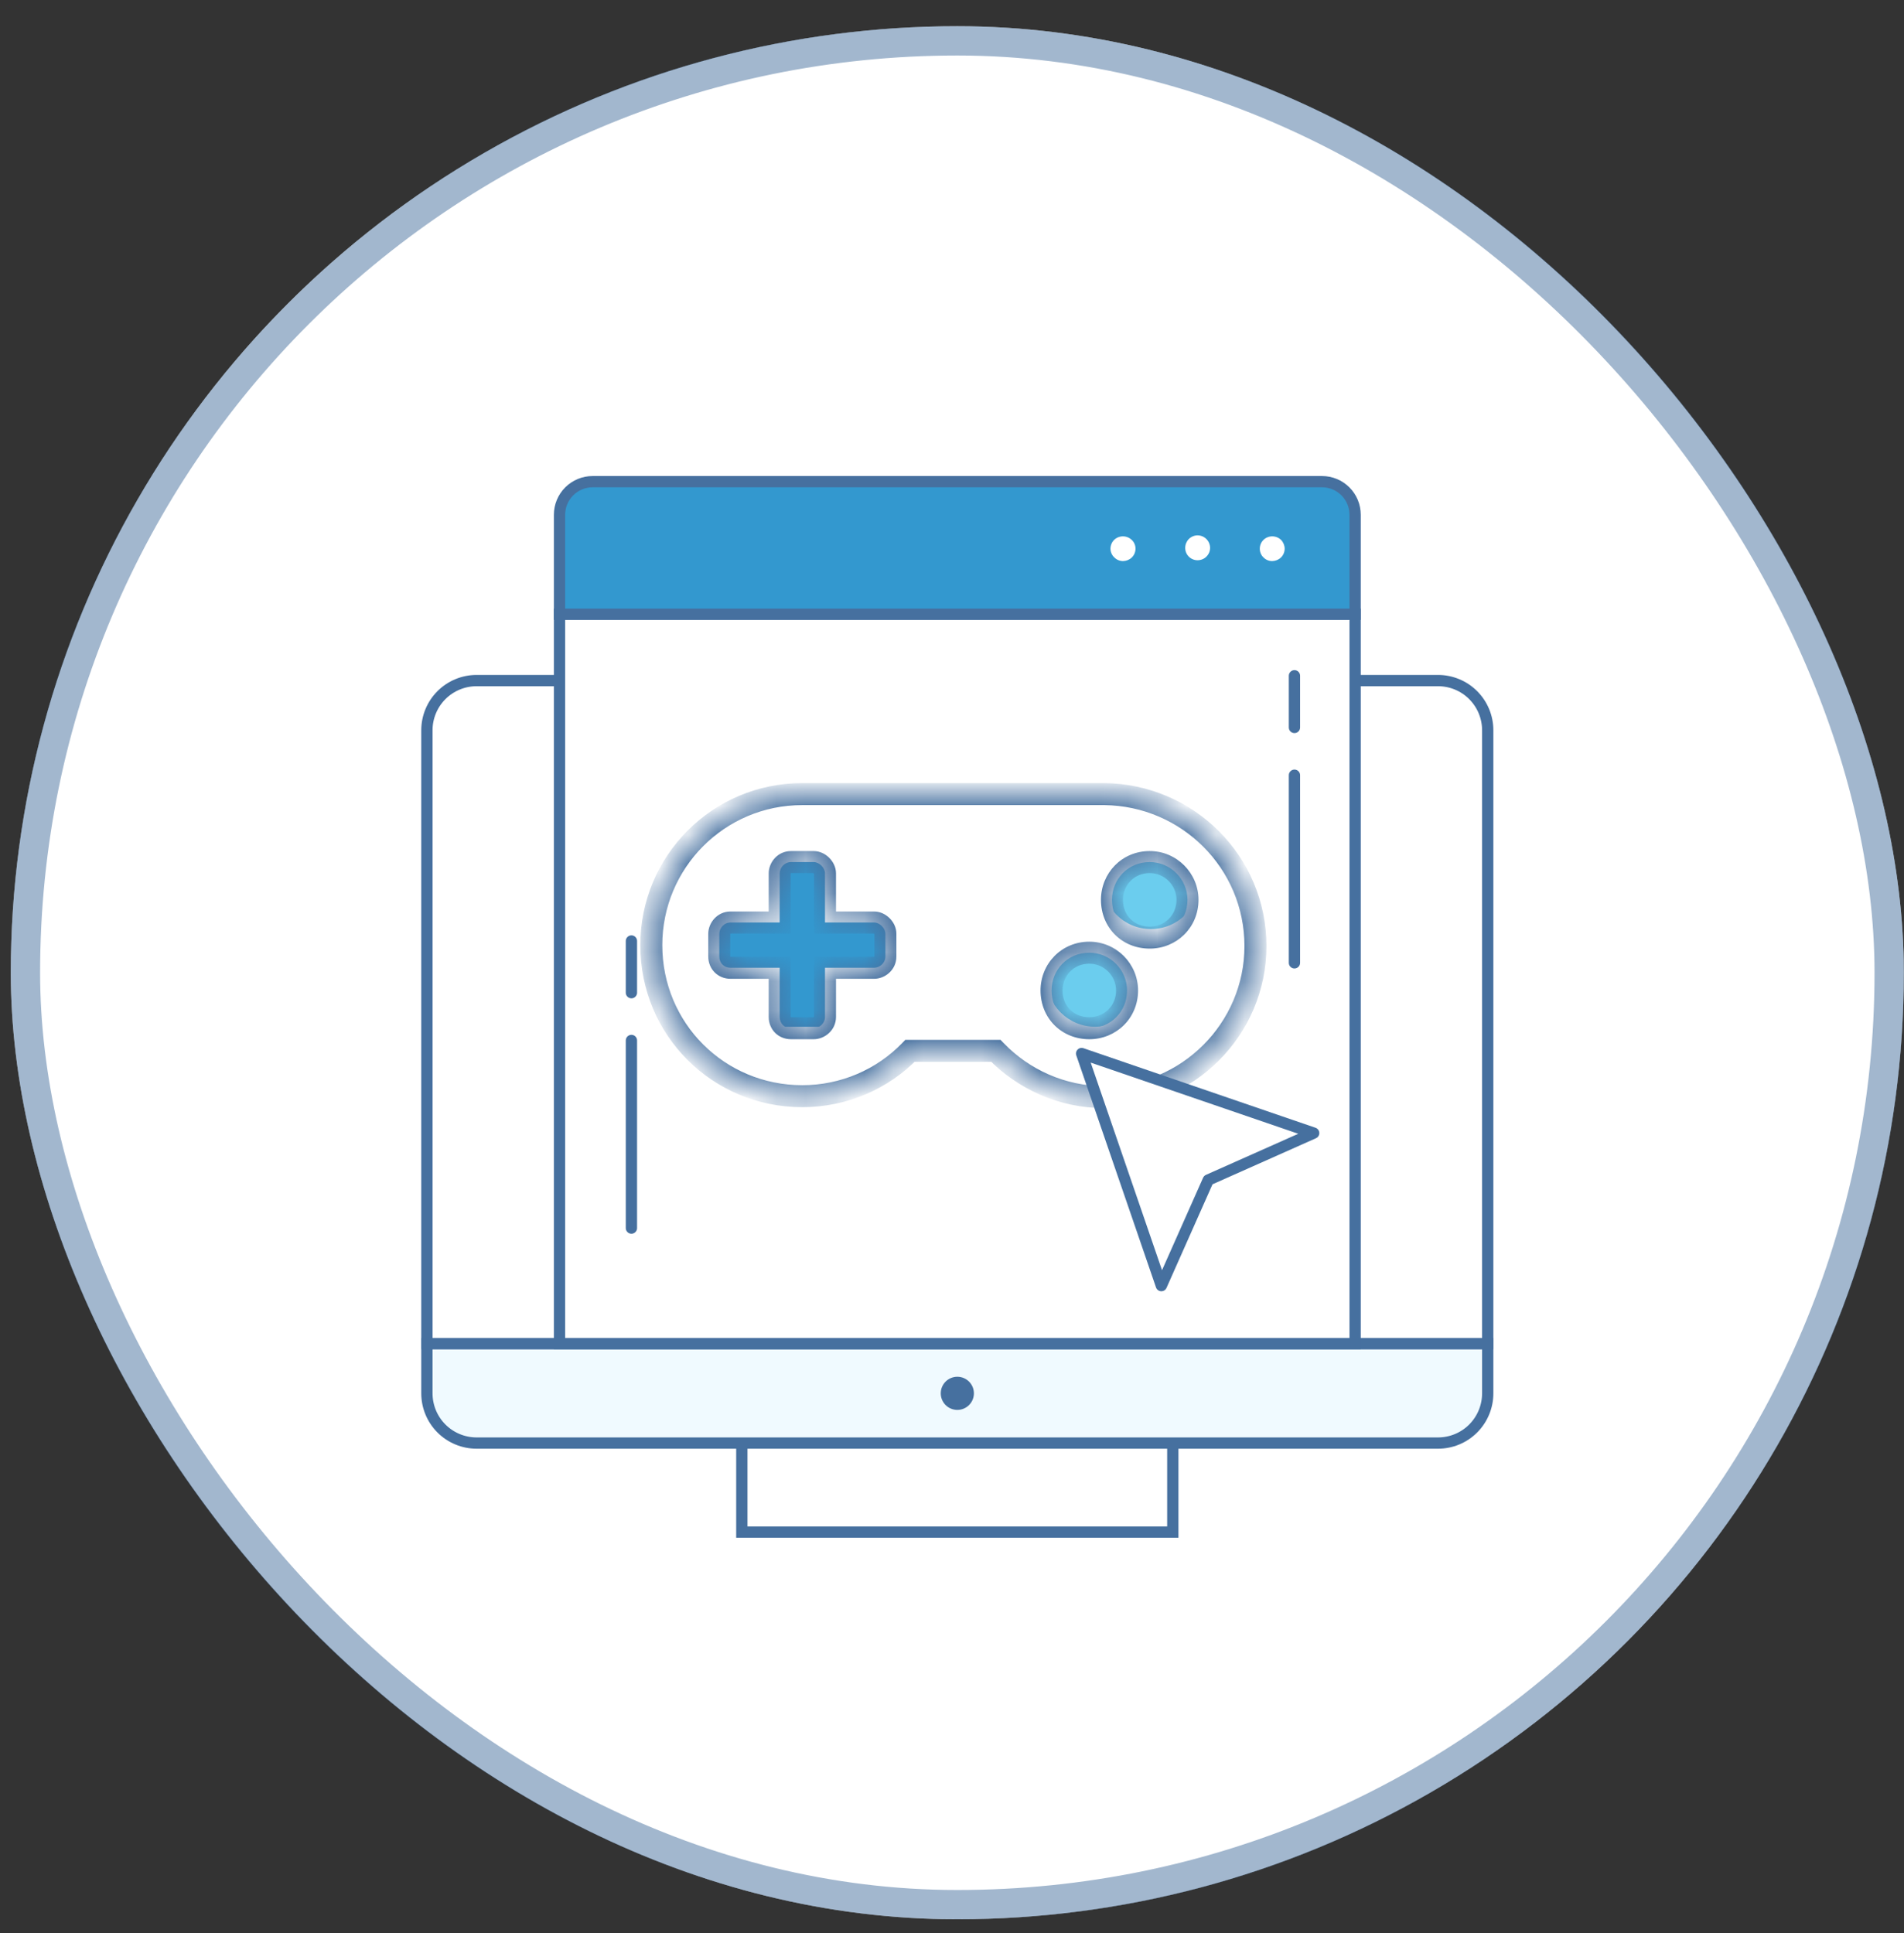 <svg width="65" height="66" viewBox="0 0 65 66" fill="none" xmlns="http://www.w3.org/2000/svg">
<rect x="0" y="0" width="65" height="66" fill="#333333" stroke="none"/>
<g clip-path="url(#clip0_225_3456)">
<circle cx="32.681" cy="33.207" r="32.312" fill="white"/>
<path d="M40.038 48.906H25.325V52.301H40.038V48.906Z" fill="white" stroke="#46709F" stroke-width="0.385"/>
<path d="M14.574 45.868H50.789V47.565C50.789 48.016 50.61 48.447 50.292 48.766C49.974 49.084 49.542 49.263 49.092 49.263H16.271C15.821 49.263 15.389 49.084 15.071 48.766C14.752 48.447 14.574 48.016 14.574 47.565V45.868Z" fill="#F0FAFF" stroke="#46709F" stroke-width="0.385"/>
<path d="M32.682 48.131C32.994 48.131 33.248 47.878 33.248 47.565C33.248 47.253 32.994 46.999 32.682 46.999C32.369 46.999 32.116 47.253 32.116 47.565C32.116 47.878 32.369 48.131 32.682 48.131Z" fill="#46709F"/>
<path d="M16.271 23.233H49.092C49.542 23.233 49.974 23.412 50.292 23.73C50.61 24.049 50.789 24.48 50.789 24.93V45.868H14.574V24.93C14.574 24.48 14.752 24.049 15.071 23.73C15.389 23.412 15.821 23.233 16.271 23.233Z" fill="white" stroke="#46709F" stroke-width="0.385"/>
<path d="M46.262 20.97H19.101V45.868H46.262V20.97Z" fill="white" stroke="#46709F" stroke-width="0.385"/>
<path d="M20.232 16.443H45.131C45.431 16.443 45.719 16.562 45.931 16.774C46.143 16.986 46.262 17.274 46.262 17.574V20.97H19.101V17.574C19.101 17.274 19.22 16.986 19.432 16.774C19.644 16.562 19.932 16.443 20.232 16.443Z" fill="#3398CF" stroke="#46709F" stroke-width="0.385"/>
<path d="M43.433 19.154C43.377 19.154 43.322 19.144 43.27 19.122C43.219 19.101 43.172 19.069 43.133 19.029C43.092 18.991 43.06 18.944 43.039 18.892C43.018 18.841 43.007 18.785 43.008 18.729C43.008 18.617 43.053 18.509 43.133 18.43C43.214 18.353 43.321 18.31 43.433 18.31C43.544 18.31 43.652 18.353 43.733 18.43C43.81 18.51 43.855 18.617 43.857 18.729C43.857 18.842 43.812 18.95 43.733 19.029C43.652 19.107 43.545 19.151 43.433 19.154Z" fill="white"/>
<path d="M40.462 18.7C40.462 18.589 40.506 18.482 40.584 18.402C40.663 18.323 40.769 18.277 40.881 18.276C40.994 18.276 41.102 18.32 41.183 18.4C41.263 18.479 41.309 18.587 41.311 18.7C41.311 18.756 41.3 18.812 41.278 18.864C41.256 18.916 41.224 18.963 41.184 19.002C41.145 19.042 41.097 19.073 41.045 19.094C40.993 19.115 40.937 19.125 40.881 19.125C40.825 19.125 40.77 19.114 40.719 19.092C40.668 19.071 40.622 19.04 40.583 19C40.544 18.961 40.513 18.914 40.492 18.862C40.471 18.811 40.461 18.756 40.462 18.7Z" fill="white"/>
<path d="M38.341 19.154C38.228 19.154 38.12 19.109 38.041 19.029C37.999 18.991 37.967 18.945 37.944 18.893C37.922 18.841 37.91 18.786 37.91 18.729C37.911 18.617 37.955 18.509 38.035 18.43C38.116 18.353 38.223 18.31 38.335 18.31C38.447 18.31 38.554 18.353 38.635 18.43C38.676 18.468 38.709 18.514 38.731 18.566C38.754 18.617 38.765 18.673 38.765 18.729C38.765 18.842 38.72 18.95 38.641 19.029C38.56 19.107 38.453 19.151 38.341 19.154Z" fill="white"/>
<line x1="21.556" y1="32.123" x2="21.556" y2="33.888" stroke="#46709F" stroke-width="0.385" stroke-linecap="round"/>
<line x1="21.556" y1="35.519" x2="21.556" y2="41.924" stroke="#46709F" stroke-width="0.385" stroke-linecap="round"/>
<line x1="44.191" y1="23.069" x2="44.191" y2="24.834" stroke="#46709F" stroke-width="0.385" stroke-linecap="round"/>
<line x1="44.191" y1="26.464" x2="44.191" y2="32.869" stroke="#46709F" stroke-width="0.385" stroke-linecap="round"/>
<rect x="24.307" y="28.886" width="6.165" height="6.165" fill="#3398CF"/>
<circle cx="37.385" cy="33.383" r="1.667" fill="#6BCDEE"/>
<circle cx="39.291" cy="30.048" r="1.667" fill="#6BCDEE"/>
<mask id="path-20-inside-1_225_3456" fill="white">
<path d="M37.703 27.109C40.539 27.141 42.86 29.429 42.86 32.297C42.86 35.133 40.539 37.453 37.703 37.453C36.253 37.453 34.932 36.841 33.997 35.874H31.065C30.13 36.841 28.809 37.421 27.391 37.421C24.523 37.421 22.235 35.133 22.235 32.265C22.235 29.429 24.523 27.109 27.391 27.109H37.703ZM30.227 32.652V31.878C30.227 31.685 30.033 31.491 29.84 31.491H28.164V29.816C28.164 29.622 27.971 29.429 27.778 29.429H27.004C26.779 29.429 26.617 29.622 26.617 29.816V31.491H24.942C24.716 31.491 24.555 31.685 24.555 31.878V32.652C24.555 32.877 24.716 33.038 24.942 33.038H26.617V34.714C26.617 34.94 26.779 35.101 27.004 35.101H27.778C27.971 35.101 28.164 34.94 28.164 34.714V33.038H29.84C30.033 33.038 30.227 32.877 30.227 32.652ZM37.188 35.101C37.897 35.101 38.477 34.553 38.477 33.812C38.477 33.103 37.897 32.523 37.188 32.523C36.447 32.523 35.899 33.103 35.899 33.812C35.899 34.553 36.447 35.101 37.188 35.101ZM39.25 32.007C39.959 32.007 40.539 31.459 40.539 30.718C40.539 30.009 39.959 29.429 39.25 29.429C38.509 29.429 37.961 30.009 37.961 30.718C37.961 31.459 38.509 32.007 39.25 32.007Z"/>
</mask>
<path d="M37.703 27.109C40.539 27.141 42.86 29.429 42.86 32.297C42.86 35.133 40.539 37.453 37.703 37.453C36.253 37.453 34.932 36.841 33.997 35.874H31.065C30.13 36.841 28.809 37.421 27.391 37.421C24.523 37.421 22.235 35.133 22.235 32.265C22.235 29.429 24.523 27.109 27.391 27.109H37.703ZM30.227 32.652V31.878C30.227 31.685 30.033 31.491 29.84 31.491H28.164V29.816C28.164 29.622 27.971 29.429 27.778 29.429H27.004C26.779 29.429 26.617 29.622 26.617 29.816V31.491H24.942C24.716 31.491 24.555 31.685 24.555 31.878V32.652C24.555 32.877 24.716 33.038 24.942 33.038H26.617V34.714C26.617 34.94 26.779 35.101 27.004 35.101H27.778C27.971 35.101 28.164 34.94 28.164 34.714V33.038H29.84C30.033 33.038 30.227 32.877 30.227 32.652ZM37.188 35.101C37.897 35.101 38.477 34.553 38.477 33.812C38.477 33.103 37.897 32.523 37.188 32.523C36.447 32.523 35.899 33.103 35.899 33.812C35.899 34.553 36.447 35.101 37.188 35.101ZM39.25 32.007C39.959 32.007 40.539 31.459 40.539 30.718C40.539 30.009 39.959 29.429 39.25 29.429C38.509 29.429 37.961 30.009 37.961 30.718C37.961 31.459 38.509 32.007 39.25 32.007Z" fill="white"/>
<path d="M37.703 27.109L37.708 26.733H37.703V27.109ZM33.997 35.874L34.267 35.613L34.157 35.499H33.997V35.874ZM31.065 35.874V35.499H30.905L30.795 35.613L31.065 35.874ZM28.164 31.491H27.789V31.867H28.164V31.491ZM26.617 31.491V31.867H26.993V31.491H26.617ZM26.617 33.038H26.993V32.663H26.617V33.038ZM28.164 33.038V32.663H27.789V33.038H28.164ZM37.699 27.484C40.333 27.514 42.484 29.639 42.484 32.297H43.235C43.235 29.219 40.745 26.768 37.708 26.733L37.699 27.484ZM42.484 32.297C42.484 34.926 40.332 37.078 37.703 37.078V37.829C40.747 37.829 43.235 35.34 43.235 32.297H42.484ZM37.703 37.078C36.36 37.078 35.135 36.511 34.267 35.613L33.727 36.135C34.729 37.171 36.146 37.829 37.703 37.829V37.078ZM33.997 35.499H31.065V36.25H33.997V35.499ZM30.795 35.613C29.93 36.507 28.706 37.046 27.391 37.046V37.797C28.911 37.797 30.33 37.175 31.335 36.135L30.795 35.613ZM27.391 37.046C24.73 37.046 22.61 34.926 22.61 32.265H21.859C21.859 35.34 24.315 37.797 27.391 37.797V37.046ZM22.61 32.265C22.61 29.635 24.732 27.484 27.391 27.484V26.733C24.314 26.733 21.859 29.223 21.859 32.265H22.61ZM27.391 27.484H37.703V26.733H27.391V27.484ZM30.602 32.652V31.878H29.851V32.652H30.602ZM30.602 31.878C30.602 31.659 30.497 31.472 30.372 31.347C30.246 31.222 30.059 31.116 29.84 31.116V31.867C29.826 31.867 29.82 31.864 29.823 31.865C29.825 31.866 29.827 31.867 29.83 31.869C29.834 31.871 29.837 31.874 29.84 31.878C29.844 31.881 29.847 31.885 29.849 31.888C29.851 31.891 29.853 31.894 29.853 31.895C29.855 31.898 29.851 31.892 29.851 31.878H30.602ZM29.84 31.116H28.164V31.867H29.84V31.116ZM28.54 31.491V29.816H27.789V31.491H28.54ZM28.54 29.816C28.54 29.597 28.434 29.41 28.309 29.284C28.184 29.159 27.996 29.053 27.778 29.053V29.805C27.763 29.805 27.758 29.801 27.761 29.802C27.762 29.803 27.765 29.804 27.768 29.807C27.771 29.809 27.774 29.812 27.778 29.815C27.781 29.819 27.784 29.822 27.787 29.826C27.789 29.829 27.79 29.831 27.791 29.832C27.792 29.835 27.789 29.83 27.789 29.816H28.54ZM27.778 29.053H27.004V29.805H27.778V29.053ZM27.004 29.053C26.551 29.053 26.242 29.435 26.242 29.816H26.993C26.993 29.819 26.992 29.819 26.993 29.817C26.995 29.814 26.997 29.81 26.999 29.808C27 29.806 27.001 29.806 27.002 29.805C27.002 29.805 27.003 29.805 27.003 29.805C27.003 29.805 27.003 29.804 27.003 29.804C27.003 29.804 27.003 29.804 27.003 29.805C27.003 29.805 27.003 29.805 27.003 29.805C27.003 29.805 27.003 29.805 27.004 29.805V29.053ZM26.242 29.816V31.491H26.993V29.816H26.242ZM26.617 31.116H24.942V31.867H26.617V31.116ZM24.942 31.116C24.489 31.116 24.179 31.498 24.179 31.878H24.93C24.93 31.882 24.93 31.882 24.931 31.879C24.932 31.876 24.934 31.873 24.937 31.87C24.938 31.869 24.939 31.868 24.94 31.868C24.94 31.867 24.94 31.867 24.94 31.867C24.941 31.867 24.941 31.867 24.941 31.867C24.941 31.867 24.941 31.867 24.941 31.867C24.94 31.867 24.94 31.867 24.94 31.867C24.94 31.867 24.94 31.867 24.942 31.867V31.116ZM24.179 31.878V32.652H24.93V31.878H24.179ZM24.179 32.652C24.179 33.085 24.509 33.414 24.942 33.414V32.663C24.93 32.663 24.925 32.661 24.925 32.661C24.925 32.661 24.927 32.661 24.929 32.664C24.932 32.667 24.933 32.669 24.933 32.668C24.932 32.668 24.93 32.663 24.93 32.652H24.179ZM24.942 33.414H26.617V32.663H24.942V33.414ZM26.242 33.038V34.714H26.993V33.038H26.242ZM26.242 34.714C26.242 35.147 26.571 35.476 27.004 35.476V34.725C26.993 34.725 26.988 34.723 26.987 34.723C26.987 34.723 26.989 34.724 26.992 34.727C26.994 34.729 26.995 34.731 26.995 34.731C26.995 34.731 26.993 34.726 26.993 34.714H26.242ZM27.004 35.476H27.778V34.725H27.004V35.476ZM27.778 35.476C28.158 35.476 28.54 35.167 28.54 34.714H27.789C27.789 34.715 27.789 34.716 27.789 34.715C27.789 34.715 27.789 34.715 27.789 34.715C27.789 34.715 27.789 34.715 27.789 34.715C27.789 34.715 27.789 34.715 27.789 34.715C27.789 34.716 27.788 34.716 27.788 34.716C27.788 34.717 27.787 34.718 27.786 34.719C27.783 34.722 27.78 34.724 27.777 34.725C27.774 34.726 27.774 34.725 27.778 34.725V35.476ZM28.54 34.714V33.038H27.789V34.714H28.54ZM28.164 33.414H29.84V32.663H28.164V33.414ZM29.84 33.414C30.22 33.414 30.602 33.105 30.602 32.652H29.851C29.851 32.653 29.851 32.653 29.851 32.653C29.851 32.653 29.851 32.653 29.851 32.653C29.851 32.653 29.851 32.653 29.851 32.653C29.851 32.653 29.851 32.653 29.851 32.653C29.851 32.653 29.851 32.653 29.851 32.654C29.85 32.654 29.849 32.655 29.848 32.657C29.845 32.659 29.842 32.661 29.839 32.662C29.836 32.663 29.837 32.663 29.84 32.663V33.414ZM37.188 35.476C38.098 35.476 38.852 34.767 38.852 33.812H38.101C38.101 34.34 37.696 34.725 37.188 34.725V35.476ZM38.852 33.812C38.852 32.895 38.104 32.147 37.188 32.147V32.898C37.689 32.898 38.101 33.31 38.101 33.812H38.852ZM37.188 32.147C36.233 32.147 35.523 32.902 35.523 33.812H36.274C36.274 33.304 36.66 32.898 37.188 32.898V32.147ZM35.523 33.812C35.523 34.76 36.239 35.476 37.188 35.476V34.725C36.654 34.725 36.274 34.346 36.274 33.812H35.523ZM39.25 32.383C40.16 32.383 40.915 31.673 40.915 30.718H40.164C40.164 31.246 39.758 31.632 39.25 31.632V32.383ZM40.915 30.718C40.915 29.802 40.167 29.053 39.25 29.053V29.805C39.752 29.805 40.164 30.216 40.164 30.718H40.915ZM39.25 29.053C38.295 29.053 37.586 29.808 37.586 30.718H38.337C38.337 30.21 38.722 29.805 39.25 29.805V29.053ZM37.586 30.718C37.586 31.667 38.302 32.383 39.25 32.383V31.632C38.716 31.632 38.337 31.252 38.337 30.718H37.586Z" fill="#46709F" mask="url(#path-20-inside-1_225_3456)"/>
<path d="M36.925 35.965L44.847 38.681L41.248 40.283L39.647 43.888L36.925 35.965Z" fill="white" stroke="#46709F" stroke-width="0.385" stroke-linejoin="round"/>
</g>
<rect x="0.869" y="1.395" width="63.625" height="63.625" rx="31.812" stroke="#46709F" stroke-opacity="0.5"/>
<defs>
<clipPath id="clip0_225_3456">
<rect x="0.369" y="0.895" width="64.625" height="64.625" rx="32.312" fill="white"/>
</clipPath>
</defs>
</svg>
